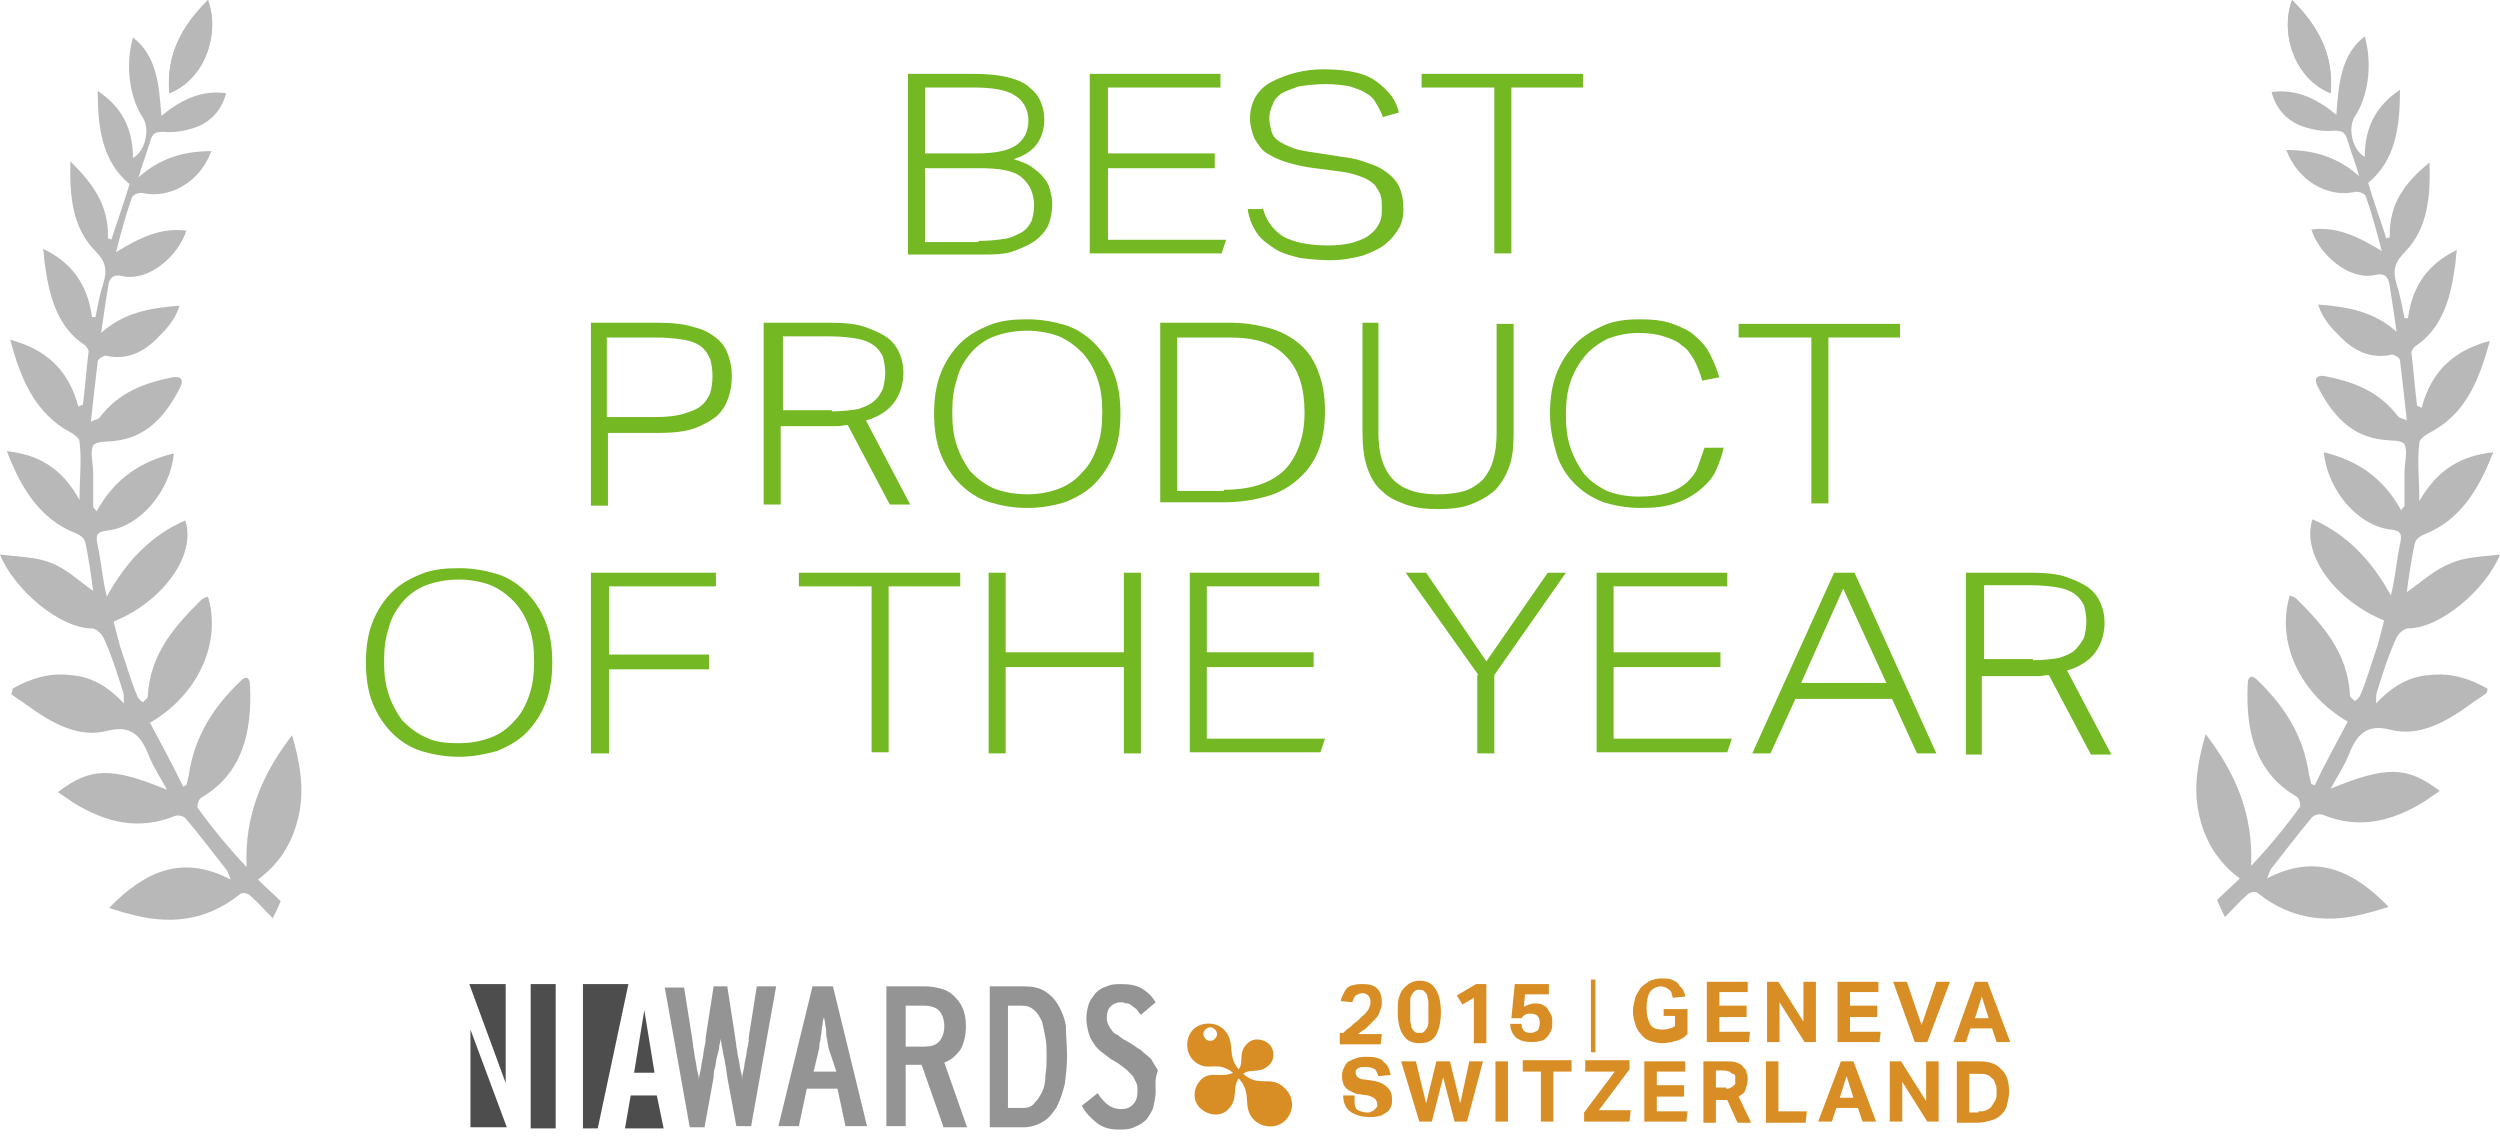 <?xml version="1.0" encoding="utf-8"?>
<!-- Generator: Adobe Illustrator 19.0.0, SVG Export Plug-In . SVG Version: 6.00 Build 0)  -->
<svg version="1.1" id="Ebene_1" xmlns="http://www.w3.org/2000/svg" xmlns:xlink="http://www.w3.org/1999/xlink" x="0px" y="0px"
	 viewBox="0 0 220 100" enable-background="new 0 0 220 100" xml:space="preserve">
<g>
	<path fill="#74B823" d="M79.8,6.5h5.8c1.3,0,2.3,0.1,3.1,0.3c0.8,0.2,1.5,0.5,1.9,0.9c0.5,0.4,0.8,0.8,1,1.3c0.2,0.5,0.3,1,0.3,1.5
		c0,0.8-0.2,1.5-0.6,2.1c-0.4,0.6-1.1,1.1-2.1,1.4c0.6,0.2,1.2,0.4,1.6,0.7c0.4,0.3,0.8,0.6,1,0.9c0.3,0.3,0.5,0.7,0.6,1.1
		c0.1,0.4,0.2,0.8,0.2,1.2c0,0.6-0.1,1.2-0.3,1.8c-0.2,0.5-0.6,1-1.1,1.4c-0.5,0.4-1.2,0.7-2,1s-1.8,0.3-3,0.3h-6.3V6.5z M85.9,13.5
		c1.6,0,2.7-0.2,3.5-0.7c0.7-0.5,1.1-1.2,1.1-2.2S90,8.8,89.3,8.4c-0.7-0.5-2-0.7-3.7-0.7h-4.2v5.8H85.9z M86.1,21.2
		c1,0,1.8-0.1,2.4-0.2c0.6-0.1,1.1-0.4,1.5-0.6c0.4-0.3,0.6-0.6,0.8-1c0.1-0.4,0.2-0.8,0.2-1.3c0-1.1-0.4-1.9-1.1-2.5
		c-0.7-0.6-2-0.8-3.7-0.8h-4.8v6.5H86.1z"/>
	<path fill="#74B823" d="M95.9,6.5h11.5v1.2h-9.9v5.8h9.4v1.3h-9.4v6.3h10.4l-0.4,1.2H95.9V6.5z"/>
	<path fill="#74B823" d="M111.1,18.2c0.3,1.2,0.9,2,1.8,2.6c0.9,0.5,2.2,0.8,4,0.8c0.9,0,1.7-0.1,2.3-0.3c0.6-0.2,1.1-0.4,1.4-0.7
		c0.4-0.3,0.6-0.6,0.8-1c0.2-0.4,0.2-0.8,0.2-1.3c0-0.4,0-0.7-0.1-1.1c-0.1-0.3-0.3-0.6-0.5-0.9c-0.3-0.3-0.6-0.5-1.1-0.7
		c-0.5-0.2-1.1-0.4-1.9-0.5l-2.3-0.3c-0.9-0.1-1.7-0.3-2.4-0.5c-0.7-0.2-1.3-0.5-1.8-0.8c-0.5-0.3-0.8-0.8-1.1-1.3
		c-0.2-0.5-0.4-1.1-0.4-1.8c0-0.7,0.2-1.4,0.5-1.9c0.3-0.5,0.8-1,1.4-1.3s1.3-0.6,2.1-0.8c0.8-0.2,1.6-0.3,2.5-0.3
		c1.1,0,2.1,0.1,2.9,0.3c0.8,0.2,1.4,0.5,1.9,0.9c0.5,0.4,0.9,0.8,1.2,1.2c0.3,0.5,0.5,0.9,0.6,1.4l-1.4,0.4
		c-0.2-0.5-0.4-0.9-0.6-1.2c-0.2-0.4-0.5-0.7-0.9-0.9c-0.4-0.3-0.9-0.4-1.4-0.6c-0.6-0.1-1.3-0.2-2.1-0.2c-0.9,0-1.7,0.1-2.4,0.2
		c-0.6,0.2-1.1,0.4-1.5,0.6c-0.4,0.3-0.7,0.6-0.8,1c-0.2,0.4-0.3,0.8-0.3,1.2c0,0.4,0.1,0.8,0.2,1.2c0.1,0.3,0.3,0.6,0.6,0.8
		c0.3,0.2,0.7,0.4,1.2,0.6c0.5,0.2,1.1,0.3,1.8,0.4l2.6,0.4c0.9,0.1,1.7,0.3,2.4,0.6c0.7,0.2,1.2,0.5,1.7,0.9s0.8,0.8,1,1.3
		c0.2,0.5,0.3,1.1,0.3,1.8c0,0.6-0.1,1.2-0.4,1.7c-0.3,0.5-0.7,1-1.2,1.4c-0.5,0.4-1.2,0.7-2,1c-0.8,0.2-1.7,0.4-2.8,0.4
		c-1,0-1.9-0.1-2.7-0.2c-0.8-0.2-1.6-0.4-2.2-0.8s-1.2-0.8-1.6-1.4c-0.4-0.6-0.7-1.3-0.8-2.1H111.1z"/>
	<path fill="#74B823" d="M131.4,7.7h-6.3V6.5h14.2v1.2h-6.3v14.6h-1.5V7.7z"/>
	<path fill="#74B823" d="M51.9,28.4h5.9c1.3,0,2.4,0.1,3.3,0.4c0.9,0.2,1.5,0.6,2,1c0.5,0.4,0.8,0.9,1,1.5c0.2,0.6,0.3,1.1,0.3,1.8
		c0,0.7-0.1,1.3-0.3,1.9c-0.2,0.6-0.5,1.1-1,1.6c-0.5,0.4-1.2,0.8-2,1.1c-0.9,0.3-1.9,0.4-3.3,0.4h-4.3v6.4h-1.5V28.4z M57.7,36.7
		c1,0,1.9-0.1,2.5-0.3c0.6-0.2,1.2-0.4,1.5-0.7c0.4-0.3,0.6-0.7,0.8-1.1c0.1-0.4,0.2-0.9,0.2-1.5c0-0.6-0.1-1.1-0.2-1.5
		c-0.2-0.4-0.4-0.8-0.8-1.1c-0.4-0.3-0.9-0.5-1.5-0.6c-0.6-0.1-1.5-0.2-2.5-0.2h-4.3v7H57.7z"/>
	<path fill="#74B823" d="M67.3,28.4H73c1.3,0,2.4,0.1,3.2,0.4c0.8,0.3,1.5,0.6,2,1c0.5,0.4,0.8,0.9,1,1.4c0.2,0.5,0.3,1,0.3,1.6
		c0,1-0.3,1.9-0.8,2.6c-0.5,0.7-1.4,1.3-2.5,1.6l3.9,7.4h-1.8l-3.7-7c-0.3,0-0.6,0.1-0.9,0.1c-0.3,0-0.6,0-1,0h-4v6.9h-1.5V28.4z
		 M73.2,36.2c0.9,0,1.7-0.1,2.3-0.2c0.6-0.2,1.1-0.4,1.4-0.7c0.4-0.3,0.6-0.7,0.8-1.1c0.1-0.4,0.2-0.9,0.2-1.4c0-0.5-0.1-1-0.2-1.4
		c-0.2-0.4-0.4-0.7-0.8-1c-0.4-0.3-0.9-0.5-1.5-0.6c-0.6-0.1-1.4-0.2-2.4-0.2h-4.1v6.5H73.2z"/>
	<path fill="#74B823" d="M90.4,44.7c-1.2,0-2.3-0.2-3.3-0.5c-1-0.3-1.9-0.9-2.6-1.6c-0.7-0.7-1.3-1.6-1.7-2.6
		c-0.4-1-0.6-2.2-0.6-3.6c0-1.4,0.2-2.6,0.6-3.6c0.4-1,1-1.9,1.7-2.6c0.7-0.7,1.6-1.2,2.6-1.6c1-0.4,2.1-0.5,3.3-0.5
		c1.2,0,2.3,0.2,3.3,0.5c1,0.3,1.9,0.9,2.6,1.6c0.7,0.7,1.3,1.6,1.7,2.6c0.4,1,0.6,2.2,0.6,3.6c0,1.4-0.2,2.6-0.6,3.6
		s-1,1.9-1.7,2.6c-0.7,0.7-1.6,1.2-2.6,1.6C92.7,44.5,91.6,44.7,90.4,44.7z M90.4,43.5c1.1,0,2-0.2,2.8-0.5c0.8-0.3,1.5-0.8,2.1-1.5
		c0.6-0.6,1-1.4,1.3-2.3c0.3-0.9,0.4-1.8,0.4-2.9c0-1.1-0.1-2-0.4-2.9c-0.3-0.9-0.7-1.6-1.3-2.3c-0.6-0.6-1.2-1.1-2.1-1.5
		c-0.8-0.3-1.8-0.5-2.8-0.5c-1.1,0-2.1,0.2-2.9,0.5c-0.8,0.3-1.5,0.8-2.1,1.5c-0.5,0.6-1,1.4-1.2,2.3c-0.3,0.9-0.4,1.8-0.4,2.9
		c0,1.1,0.1,2,0.4,2.9c0.3,0.9,0.7,1.6,1.2,2.3c0.6,0.6,1.2,1.1,2.1,1.5C88.3,43.3,89.3,43.5,90.4,43.5z"/>
	<path fill="#74B823" d="M102.1,28.4h6.2c1.3,0,2.4,0.2,3.5,0.5c1,0.3,1.9,0.8,2.6,1.4c0.7,0.6,1.3,1.5,1.6,2.4
		c0.4,1,0.6,2.1,0.6,3.5c0,1.3-0.2,2.5-0.6,3.5c-0.4,1-1,1.8-1.8,2.5c-0.8,0.7-1.7,1.2-2.8,1.5c-1.1,0.3-2.3,0.5-3.7,0.5h-5.6V28.4z
		 M107.7,43.1c2.4,0,4.2-0.6,5.4-1.8c1.1-1.2,1.7-2.9,1.7-5c0-2.1-0.5-3.8-1.6-4.9c-1.1-1.2-2.7-1.7-5-1.7h-4.6v13.5H107.7z"/>
	<path fill="#74B823" d="M119.8,28.4h1.5v9.7c0,1.8,0.4,3.1,1.2,4c0.8,0.9,2.1,1.4,4,1.4c0.9,0,1.7-0.1,2.4-0.3
		c0.6-0.2,1.2-0.6,1.6-1c0.4-0.5,0.7-1,0.9-1.7c0.2-0.7,0.3-1.5,0.3-2.3v-9.7h1.5v9.6c0,1.2-0.1,2.2-0.4,3c-0.3,0.8-0.7,1.5-1.3,2.1
		c-0.6,0.5-1.3,0.9-2.1,1.2c-0.8,0.3-1.8,0.4-2.8,0.4c-1.1,0-2-0.1-2.9-0.4c-0.8-0.3-1.5-0.6-2.1-1.2c-0.6-0.5-1-1.2-1.3-2.1
		c-0.3-0.9-0.4-1.9-0.4-3.1V28.4z"/>
	<path fill="#74B823" d="M151.7,39.2c-0.1,0.8-0.4,1.5-0.7,2.2c-0.3,0.7-0.8,1.2-1.4,1.7c-0.6,0.5-1.3,0.9-2.2,1.2
		c-0.9,0.3-1.8,0.4-3,0.4c-1.2,0-2.3-0.2-3.3-0.5c-1-0.4-1.8-0.9-2.5-1.6c-0.7-0.7-1.3-1.6-1.6-2.6s-0.6-2.2-0.6-3.6
		c0-1.4,0.2-2.6,0.6-3.6c0.4-1,1-1.9,1.7-2.6c0.7-0.7,1.6-1.2,2.5-1.6c1-0.4,2-0.5,3.1-0.5c1.1,0,2.1,0.1,2.9,0.4
		c0.8,0.3,1.5,0.6,2,1.1c0.6,0.5,1,1,1.3,1.6c0.3,0.6,0.6,1.3,0.8,2l-1.5,0.3c-0.2-0.7-0.4-1.2-0.7-1.8c-0.3-0.5-0.6-1-1.1-1.3
		c-0.4-0.4-1-0.6-1.6-0.8c-0.6-0.2-1.4-0.3-2.2-0.3c-1,0-1.9,0.2-2.7,0.5c-0.8,0.4-1.5,0.9-2,1.5c-0.5,0.6-1,1.4-1.3,2.3
		c-0.3,0.9-0.4,1.8-0.4,2.9c0,1.1,0.1,2,0.4,2.9c0.3,0.9,0.7,1.6,1.2,2.3c0.5,0.6,1.2,1.1,2,1.5c0.8,0.3,1.7,0.5,2.8,0.5
		c1,0,1.8-0.1,2.5-0.3c0.7-0.2,1.2-0.5,1.7-0.9c0.4-0.4,0.8-0.8,1-1.4s0.4-1.1,0.6-1.7H151.7z"/>
	<path fill="#74B823" d="M159.4,29.7H153v-1.2h14.2v1.2h-6.3v14.6h-1.5V29.7z"/>
	<path fill="#74B823" d="M40.4,66.6c-1.2,0-2.3-0.2-3.3-0.5c-1-0.3-1.9-0.9-2.6-1.6c-0.7-0.7-1.3-1.6-1.7-2.6
		c-0.4-1-0.6-2.2-0.6-3.6s0.2-2.6,0.6-3.6c0.4-1,1-1.9,1.7-2.6c0.7-0.7,1.6-1.2,2.6-1.6c1-0.4,2.1-0.5,3.3-0.5
		c1.2,0,2.3,0.2,3.3,0.5c1,0.3,1.9,0.9,2.6,1.6c0.7,0.7,1.3,1.6,1.7,2.6c0.4,1,0.6,2.2,0.6,3.6c0,1.4-0.2,2.6-0.6,3.6
		c-0.4,1-1,1.9-1.7,2.6c-0.7,0.7-1.6,1.2-2.6,1.6C42.6,66.4,41.5,66.6,40.4,66.6z M40.4,65.4c1.1,0,2-0.2,2.8-0.5s1.5-0.8,2.1-1.5
		c0.6-0.6,1-1.4,1.3-2.3c0.3-0.9,0.4-1.8,0.4-2.9c0-1.1-0.1-2-0.4-2.9c-0.3-0.9-0.7-1.6-1.3-2.3c-0.6-0.6-1.2-1.1-2.1-1.5
		c-0.8-0.3-1.8-0.5-2.8-0.5c-1.1,0-2.1,0.2-2.9,0.5c-0.8,0.3-1.5,0.8-2.1,1.5c-0.5,0.6-1,1.4-1.2,2.3c-0.3,0.9-0.4,1.8-0.4,2.9
		c0,1.1,0.1,2,0.4,2.9c0.3,0.9,0.7,1.6,1.2,2.3c0.6,0.6,1.2,1.1,2.1,1.5C38.3,65.3,39.2,65.4,40.4,65.4z"/>
	<path fill="#74B823" d="M52,50.4H63v1.2h-9.4v6h8.8v1.3h-8.8v7.4H52V50.4z"/>
	<path fill="#74B823" d="M76.6,51.6h-6.3v-1.2h14.2v1.2h-6.3v14.6h-1.5V51.6z"/>
	<path fill="#74B823" d="M87,50.4h1.5v7h10.4v-7h1.5v15.9h-1.5v-7.6H88.5v7.6H87V50.4z"/>
	<path fill="#74B823" d="M104.6,50.4h11.5v1.2h-9.9v5.8h9.4v1.3h-9.4V65h10.4l-0.4,1.2h-11.5V50.4z"/>
	<path fill="#74B823" d="M130.1,59.4l-6.4-9h1.8l5.3,7.8l5.4-7.8h1.6l-6.3,9v6.9h-1.5V59.4z"/>
	<path fill="#74B823" d="M140.5,50.4h11.5v1.2H142v5.8h9.4v1.3H142V65h10.4l-0.4,1.2h-11.5V50.4z"/>
	<path fill="#74B823" d="M161.4,50.4h1.8l7.2,15.9h-1.7l-2.2-4.8H158l-2.2,4.8h-1.6L161.4,50.4z M166,60.1l-3.8-8.3l-3.7,8.3H166z"
		/>
	<path fill="#74B823" d="M173,50.4h5.7c1.3,0,2.4,0.1,3.2,0.4c0.8,0.3,1.5,0.6,2,1c0.5,0.4,0.8,0.9,1,1.4c0.2,0.5,0.3,1,0.3,1.6
		c0,1-0.3,1.9-0.8,2.6c-0.5,0.7-1.4,1.3-2.5,1.6l3.9,7.4H184l-3.7-7c-0.3,0-0.6,0.1-0.9,0.1c-0.3,0-0.6,0-1,0h-4v6.9H173V50.4z
		 M178.9,58.1c0.9,0,1.7-0.1,2.3-0.2c0.6-0.2,1.1-0.4,1.4-0.7s0.6-0.7,0.8-1.1c0.1-0.4,0.2-0.9,0.2-1.4c0-0.5-0.1-1-0.2-1.4
		c-0.2-0.4-0.4-0.7-0.8-1c-0.4-0.3-0.9-0.5-1.5-0.6c-0.6-0.1-1.4-0.2-2.4-0.2h-4.1v6.5H178.9z"/>
</g>
<g>
	<g opacity="0.6">
		<path fill="#4D4D4D" d="M66.1,99.1h-1.3l-0.8-4.3c0-0.2-0.1-0.5-0.1-0.8c-0.1-0.3-0.1-0.7-0.2-1c-0.1-0.4-0.1-0.7-0.2-1
			c0-0.3-0.1-0.5-0.1-0.6c0,0.1,0,0.3-0.1,0.6c0,0.3-0.1,0.6-0.2,1c-0.1,0.3-0.1,0.7-0.2,1c-0.1,0.3-0.1,0.6-0.1,0.8l-0.8,4.4h-1.3
			l-2.2-12.3h1.7l0.7,4.4c0,0.2,0.1,0.5,0.1,0.8c0.1,0.4,0.1,0.8,0.2,1.2c0.1,0.4,0.1,0.8,0.2,1.1c0.1,0.3,0.1,0.6,0.1,0.7
			c0-0.1,0-0.3,0.1-0.7c0.1-0.3,0.1-0.7,0.2-1.1c0.1-0.4,0.1-0.8,0.2-1.2c0.1-0.4,0.1-0.6,0.1-0.8l0.7-4.5H64l0.7,4.5
			c0,0.2,0.1,0.5,0.1,0.8c0.1,0.4,0.1,0.8,0.2,1.1c0.1,0.4,0.1,0.8,0.2,1.1c0.1,0.3,0.1,0.6,0.1,0.7c0-0.1,0-0.3,0.1-0.7
			c0.1-0.3,0.1-0.7,0.2-1.1c0.1-0.4,0.1-0.8,0.2-1.1c0.1-0.4,0.1-0.7,0.1-0.9l0.7-4.4h1.7L66.1,99.1z"/>
		<path fill="#4D4D4D" d="M74.4,99.1l-0.7-3.3H71l-0.7,3.3h-1.8l3-12.3h1.8l3,12.3H74.4z M72.9,92.2c0-0.2-0.1-0.4-0.1-0.7
			c-0.1-0.3-0.1-0.5-0.1-0.8c0-0.3-0.1-0.5-0.1-0.7c0-0.2-0.1-0.4-0.1-0.5c0,0.1-0.1,0.3-0.1,0.5c0,0.2-0.1,0.5-0.1,0.7
			c0,0.3-0.1,0.5-0.1,0.8c-0.1,0.3-0.1,0.5-0.1,0.7l-0.5,2.1h2L72.9,92.2z"/>
		<path fill="#4D4D4D" d="M83,99.1l-1.9-5.4h-1.4v5.4H78V86.8h3.5c0.4,0,0.9,0.1,1.3,0.2c0.4,0.1,0.8,0.3,1.1,0.6
			c0.3,0.3,0.6,0.6,0.8,1.1c0.2,0.4,0.3,1,0.3,1.6c0,0.9-0.2,1.6-0.5,2.1c-0.4,0.5-0.8,0.9-1.4,1.1l2,5.7H83z M83.1,90.3
			c0-0.6-0.2-1.1-0.5-1.4c-0.3-0.3-0.8-0.4-1.3-0.4h-1.6v3.6h1.6c0.6,0,1-0.1,1.3-0.4C82.9,91.4,83.1,90.9,83.1,90.3z"/>
		<path fill="#4D4D4D" d="M93.9,92.9c0,0.9-0.1,1.8-0.2,2.5c-0.2,0.8-0.4,1.4-0.7,2c-0.3,0.5-0.7,1-1.2,1.3
			c-0.5,0.3-1.1,0.5-1.7,0.5h-3V86.8h3c0.7,0,1.3,0.1,1.8,0.4c0.5,0.3,0.9,0.7,1.2,1.2c0.3,0.5,0.6,1.2,0.7,1.9
			C93.8,91.2,93.9,92,93.9,92.9z M92.1,92.9c0-0.5,0-1.1-0.1-1.6c-0.1-0.5-0.2-1-0.3-1.4c-0.2-0.4-0.4-0.8-0.7-1
			c-0.3-0.3-0.6-0.4-1.1-0.4h-1.2v9H90c0.4,0,0.8-0.1,1-0.4c0.3-0.3,0.5-0.6,0.7-1s0.3-0.9,0.3-1.5C92.1,94,92.1,93.5,92.1,92.9z"/>
		<path fill="#4D4D4D" d="M101.7,96c0,0.5-0.1,0.9-0.2,1.4c-0.1,0.4-0.4,0.8-0.6,1.1c-0.3,0.3-0.6,0.5-1.1,0.7
			c-0.4,0.2-0.9,0.2-1.4,0.2c-0.8,0-1.4-0.2-1.9-0.6c-0.5-0.4-1-0.9-1.3-1.5l1.4-1.1c0.3,0.5,0.7,0.9,1,1.1c0.3,0.2,0.7,0.3,1,0.3
			c0.5,0,0.8-0.1,1.1-0.4c0.3-0.3,0.4-0.7,0.4-1.2c0-0.2,0-0.5-0.1-0.7c-0.1-0.2-0.2-0.4-0.3-0.6c-0.2-0.2-0.4-0.4-0.6-0.6
			c-0.3-0.2-0.6-0.5-1-0.7c-0.4-0.2-0.7-0.5-1-0.7c-0.3-0.2-0.6-0.5-0.8-0.8c-0.2-0.3-0.4-0.6-0.5-1c-0.1-0.4-0.2-0.8-0.2-1.3
			c0-0.4,0.1-0.9,0.2-1.2c0.1-0.4,0.4-0.7,0.6-1c0.3-0.3,0.6-0.5,1-0.6c0.4-0.2,0.8-0.2,1.3-0.2c0.7,0,1.3,0.1,1.8,0.4
			s0.9,0.7,1.2,1.2l-1.3,1.1c-0.2-0.2-0.3-0.4-0.4-0.5c-0.1-0.1-0.3-0.2-0.4-0.3c-0.1-0.1-0.3-0.2-0.4-0.2c-0.2,0-0.3-0.1-0.5-0.1
			c-0.4,0-0.7,0.1-1,0.4c-0.2,0.2-0.3,0.6-0.3,0.9c0,0.2,0,0.4,0.1,0.6c0.1,0.2,0.2,0.4,0.3,0.5c0.1,0.2,0.3,0.4,0.6,0.5
			c0.2,0.2,0.5,0.4,0.9,0.6c0.4,0.2,0.7,0.5,1.1,0.7c0.3,0.3,0.6,0.5,0.9,0.8c0.2,0.3,0.4,0.7,0.6,1C101.6,95,101.7,95.4,101.7,96z"
			/>
	</g>
	<path id="cell-icon_3_" fill-rule="evenodd" clip-rule="evenodd" fill="#D88E24" d="M113.1,95.8c-1.3-1.3-2.2,0-3.7-1.3
		c0.6-0.5,1.4,0,2.2-0.7c0.6-0.5,0.6-1.4,0.1-1.9c-0.5-0.5-1.4-0.6-1.9-0.1c-0.9,0.8-0.3,1.7-0.8,2.3c-1.1-1.3-0.2-2.4-1.3-3.5
		c-0.7-0.7-2-0.7-2.7,0c-0.7,0.7-0.7,2,0,2.7c1.3,1.2,2-0.1,3.5,1.1c-1,0.5-2-0.2-2.8,0.6c-0.7,0.7-0.8,1.8-0.1,2.5
		c0.7,0.7,1.9,0.8,2.5,0.1c0.9-0.9,0.3-1.8,0.9-2.7c1.3,1.4,0.2,2.5,1.4,3.7c0.8,0.7,2,0.7,2.7,0C113.9,97.8,113.9,96.6,113.1,95.8z
		 M106.5,91.6c-0.3,0-0.6-0.3-0.6-0.6s0.3-0.6,0.6-0.6s0.6,0.3,0.6,0.6S106.8,91.6,106.5,91.6z"/>
	<path id="NIA_3_" fill="#4D4D4D" d="M55.3,86.6l-2.7,12.7h-1.3V86.6H55.3z M46.7,86.6v12.7h2.2V86.6H46.7z M44.5,95.3l0-8.7h-3.2
		L44.5,95.3z M41.4,90.6l0,8.6h3.2L41.4,90.6z M56.7,88.9l-0.9,5.5h1.8L56.7,88.9z M57.8,96.4h-2.3L55,99.3h3.4L57.8,96.4z"/>
</g>
<g opacity="0.4">
	<g id="XMLID_143_">
		<path id="XMLID_146_" fill="#4D4D4D" d="M201.7,0c-1.1,3,0.3,7,3.4,8.2C205.4,4.7,203.9,2.2,201.7,0z"/>
		<path id="XMLID_145_" fill="#4D4D4D" d="M218.9,60.6c-1.6-0.9-3.2-1.4-5-1.2c-1.8,0.1-3.3,0.9-4.8,2.5c0-0.6,0-0.9,0.1-1.1
			c0.5-1.6,1-3.2,1.7-4.7c0.2-0.4,0.7-0.8,1-0.8c2.9,0,6.9-3.5,8.1-6.5c-1.6,0.2-3.1,0.2-4.4,0.8c-1.3,0.5-2.5,1.6-3.8,2.5
			c0.2-1.5,0.4-2.9,0.7-4.3c0.1-0.4,0.6-0.7,0.9-0.8c3-1.2,4.7-3.8,6-7.2c-2.8,0.3-4.9,1.5-6.5,4.3c0-2-0.2-3.5,0-5.1
			c0-0.5,0.9-0.9,1.4-1.2c2.7-1.6,3.9-4.4,4.8-7.8c-3,0.8-5.1,2.5-6,5.9c-0.1-0.1-0.2-0.1-0.4-0.2c-0.2-1.6-0.3-3.1-0.5-4.7
			c0-0.1,0.2-0.4,0.3-0.5c2.3-1.5,3.1-4,3.5-6.8c0.1-0.5,0.1-1,0.2-1.7c-2.5,1.2-3.9,3.1-4.3,6c-0.1,0-0.2,0-0.3,0
			c-0.2-1-0.4-2.1-0.7-3c-0.4-1.3-0.1-2,0.8-2.9c1.9-2,2.2-4.7,2.1-7.8c-2.1,1.7-3.6,3.6-3.5,6.6c-0.1,0-0.2,0-0.3,0.1
			c-0.5-1.6-1.1-3.2-1.6-4.9c2.4-2,2.8-4.9,2.8-8.2c-2.1,1.4-3.1,3.3-3.1,5.9c-1.1-0.6-1.5-2.5-0.9-3.5c1.2-1.8,1.6-4.6,0.9-7.1
			c-2.1,1.6-2.3,4.2-2.5,6.9c-1.7-1.4-3.5-2.3-5.7-2c0.4,1.5,1.3,2.4,2.4,2.9c1,0.4,2.1,0.6,3.1,0.5c0.7,0,1,0.1,1.2,0.9
			c0.3,1,0.7,2,1,3.1c-1.9-1.7-4-2.3-6.4-2.3c1,2.7,3.6,4.2,6,3.7c0.3-0.1,0.9,0.1,1,0.4c0.5,1.4,0.9,2.9,1.4,4.8
			c-2.1-1.3-4-2.2-6.2-1.9c0.7,2.2,3.3,4.5,5.6,4c0.8-0.2,1.2,0.1,1.3,1c0.2,1.3,0.4,2.5,0.6,4c-2-1.8-4.3-2.2-6.9-2.4
			c0.4,1.3,1.2,2.1,2,2.9c1.3,1.3,2.8,1.9,4.5,1.5c0.2,0,0.7,0.3,0.7,0.5c0.2,1.7,0.4,3.4,0.6,5.3c-0.4-0.2-0.7-0.2-0.8-0.4
			c-1.7-2.2-3.9-3-6.4-3.5c-0.6-0.1-1,0.1-0.7,0.8c1.3,2.6,3,4.5,5.8,4.8c0.7,0.1,1.6,0,1.9,0.4c0.3,0.6,0,1.6,0,2.4c0,1,0,2,0,3
			c0,0.1-0.1,0.1-0.3,0.4c-1.6-2.9-3.9-4.4-6.8-5.1c0.3,3.3,3,6.5,5.9,6.8c0.9,0.1,1,0.4,0.8,1.3c-0.3,1.4-0.4,2.9-0.8,4.5
			c-1.7-3.1-3.9-5.4-6.9-6.7c-1,3,1.9,7.1,6.3,8.9c-0.2,0.8-0.4,1.6-0.6,2.3c-0.5,1.4-0.9,2.9-1.5,4.3c-0.1,0.2-0.3,0.4-0.5,0.5
			c-0.1-0.2-0.4-0.3-0.4-0.5c-0.2-3.8-2.4-6.2-4.7-8.5c-0.2-0.2-0.4-0.2-0.6-0.3c-1.2,4,0.8,8.6,5.1,11.1c-1,1.9-2,3.7-2.9,5.6
			c-0.1,0-0.2-0.1-0.3-0.1c-0.1-0.3-0.1-0.5-0.2-0.8c-0.5-3.6-2.3-6.2-4.6-8.4c-0.5-0.5-0.8-0.2-0.8,0.4c-0.2,4.2,0.7,7.8,4.3,9.9
			c0.2,0.1,0.4,0.7,0.3,0.9c-1.3,1.8-2.7,3.5-4.3,5.2c0.2-4.6-1.4-8.2-4-11.6c-0.7,2.4-1.1,4.7-0.6,7c0.5,2.4,1.7,4.3,3.6,5.7
			c-0.7,0.7-1.4,1.3-2,1.9c0.2,0.5,0.4,0.9,0.7,1.5c0.7-0.7,1.3-1.4,2-2c0.2-0.2,0.7-0.3,0.9-0.1c3,2.4,6.3,2.7,9.8,1.7
			c0.5-0.1,1-0.3,1.7-0.5c-3.2-3.3-6.5-4.7-10.7-2.5c0.2-0.5,0.3-0.8,0.4-0.9c1.2-1.5,2.3-3,3.5-4.4c0.2-0.3,0.7-0.4,1-0.3
			c3.2,1.3,6.1,0.6,9-1.2c0.4-0.3,0.9-0.6,1.3-0.9c-2.9-2.2-4.7-2.2-9.6-0.2c0.6-1.1,1.2-2,1.6-3c0.7-1.8,1.6-2.7,3.6-2.2
			c2.6,0.7,5-0.7,7.2-2.3c0.4-0.3,0.9-0.6,1.3-0.9C218.9,60.8,218.9,60.7,218.9,60.6z"/>
		<path id="XMLID_144_" fill="#4D4D4D" d="M205.1,8.2c0.3-3.5-1.2-6-3.4-8.2C200.6,3,202,7,205.1,8.2z"/>
	</g>
</g>
<g opacity="0.4">
	<g id="XMLID_148_">
		<path id="XMLID_151_" fill="#4D4D4D" d="M14.9,8.2C18,7,19.4,3,18.3,0C16.1,2.2,14.6,4.7,14.9,8.2z"/>
		<path id="XMLID_150_" fill="#4D4D4D" d="M1.1,60.6c1.6-0.9,3.2-1.4,5-1.2c1.8,0.1,3.3,0.9,4.8,2.5c0-0.6,0-0.9-0.1-1.1
			c-0.5-1.6-1-3.2-1.7-4.7c-0.2-0.4-0.7-0.8-1-0.8c-2.9,0-6.9-3.5-8.1-6.5C1.6,49,3.1,49,4.4,49.5C5.8,50,6.9,51.1,8.2,52
			c-0.2-1.5-0.4-2.9-0.7-4.3c-0.1-0.4-0.6-0.7-0.9-0.8c-3-1.2-4.7-3.8-6-7.2C3.3,40,5.4,41.1,7,44c0-2,0.2-3.5,0-5.1
			c0-0.5-0.9-0.9-1.4-1.2C3,36,1.8,33.3,0.9,29.9c3,0.8,5.1,2.5,6,5.9c0.1-0.1,0.2-0.1,0.4-0.2c0.2-1.6,0.3-3.1,0.5-4.7
			c0-0.1-0.2-0.4-0.3-0.5c-2.3-1.5-3.1-4-3.5-6.8c-0.1-0.5-0.1-1-0.2-1.7c2.5,1.2,3.9,3.1,4.3,6c0.1,0,0.2,0,0.3,0
			c0.2-1,0.4-2.1,0.7-3c0.4-1.3,0.1-2-0.8-2.9c-1.9-2-2.2-4.7-2.1-7.8C8.1,16.1,9.6,18,9.5,21c0.1,0,0.2,0,0.3,0.1
			c0.5-1.6,1.1-3.2,1.6-4.9c-2.4-2-2.8-4.9-2.8-8.2c2.1,1.4,3.1,3.3,3.1,5.9c1.1-0.6,1.5-2.5,0.9-3.5c-1.2-1.8-1.6-4.6-0.9-7.1
			c2.1,1.6,2.3,4.2,2.5,6.9c1.7-1.4,3.5-2.3,5.7-2c-0.4,1.5-1.3,2.4-2.4,2.9c-1,0.4-2.1,0.6-3.1,0.5c-0.7,0-1,0.1-1.2,0.9
			c-0.3,1-0.7,2-1,3.1c1.9-1.7,4-2.3,6.4-2.3c-1,2.7-3.6,4.2-6,3.7c-0.3-0.1-0.9,0.1-1,0.4c-0.5,1.4-0.9,2.9-1.4,4.8
			c2.1-1.3,4-2.2,6.2-1.9c-0.7,2.2-3.3,4.5-5.6,4c-0.8-0.2-1.2,0.1-1.3,1c-0.2,1.3-0.4,2.5-0.6,4c2-1.8,4.3-2.2,6.9-2.4
			c-0.4,1.3-1.2,2.1-2,2.9c-1.3,1.3-2.8,1.9-4.5,1.5c-0.2,0-0.7,0.3-0.7,0.5c-0.2,1.7-0.4,3.4-0.6,5.3c0.4-0.2,0.7-0.2,0.8-0.4
			c1.7-2.2,3.9-3,6.4-3.5c0.6-0.1,1,0.1,0.7,0.8c-1.3,2.6-3,4.5-5.8,4.8c-0.7,0.1-1.6,0-1.9,0.4c-0.3,0.6,0,1.6,0,2.4c0,1,0,2,0,3
			c0,0.1,0.1,0.1,0.3,0.4c1.6-2.9,3.9-4.4,6.8-5.1c-0.3,3.3-3,6.5-5.9,6.8c-0.9,0.1-1,0.4-0.8,1.3c0.3,1.4,0.4,2.9,0.8,4.5
			c1.7-3.1,3.9-5.4,6.9-6.7c1,3-1.9,7.1-6.3,8.9c0.2,0.8,0.4,1.6,0.6,2.3c0.5,1.4,0.9,2.9,1.5,4.3c0.1,0.2,0.3,0.4,0.5,0.5
			c0.1-0.2,0.4-0.3,0.4-0.5c0.2-3.8,2.4-6.2,4.7-8.5c0.2-0.2,0.4-0.2,0.6-0.3c1.2,4-0.8,8.6-5.1,11.1c1,1.9,2,3.7,2.9,5.6
			c0.1,0,0.2-0.1,0.3-0.1c0.1-0.3,0.1-0.5,0.2-0.8c0.5-3.6,2.3-6.2,4.6-8.4c0.5-0.5,0.8-0.2,0.8,0.4c0.2,4.2-0.7,7.8-4.3,9.9
			c-0.2,0.1-0.4,0.7-0.3,0.9c1.3,1.8,2.7,3.5,4.3,5.2c-0.2-4.6,1.4-8.2,4-11.6c0.7,2.4,1.1,4.7,0.6,7c-0.5,2.4-1.7,4.3-3.6,5.7
			c0.7,0.7,1.4,1.3,2,1.9c-0.2,0.5-0.4,0.9-0.7,1.5c-0.7-0.7-1.3-1.4-2-2c-0.2-0.2-0.7-0.3-0.9-0.1c-3,2.4-6.3,2.7-9.8,1.7
			c-0.5-0.1-1-0.3-1.7-0.5c3.2-3.3,6.5-4.7,10.7-2.5c-0.2-0.5-0.3-0.8-0.4-0.9c-1.2-1.5-2.3-3-3.5-4.4c-0.2-0.3-0.7-0.4-1-0.3
			c-3.2,1.3-6.1,0.6-9-1.2c-0.4-0.3-0.9-0.6-1.3-0.9c2.9-2.2,4.7-2.2,9.6-0.2c-0.6-1.1-1.2-2-1.6-3c-0.7-1.8-1.6-2.7-3.6-2.2
			c-2.6,0.7-5-0.7-7.2-2.3c-0.4-0.3-0.9-0.6-1.3-0.9C1.1,60.8,1.1,60.7,1.1,60.6z"/>
		<path id="XMLID_149_" fill="#4D4D4D" d="M14.9,8.2c-0.3-3.5,1.2-6,3.4-8.2C19.4,3,18,7,14.9,8.2z"/>
	</g>
</g>
<g>
	<path fill="#D88E24" d="M118.2,90.9c0.2-0.2,0.4-0.4,0.6-0.5c0.2-0.2,0.4-0.4,0.6-0.5c0.2-0.2,0.4-0.4,0.5-0.5
		c0.2-0.1,0.3-0.3,0.4-0.4c0.1-0.1,0.2-0.3,0.2-0.4c0.1-0.1,0.1-0.3,0.1-0.5c0-0.2-0.1-0.4-0.2-0.5c-0.1-0.1-0.3-0.2-0.5-0.2
		c-0.2,0-0.4,0.1-0.6,0.2c-0.1,0.1-0.2,0.3-0.3,0.6l-1-0.1c0-0.2,0.1-0.4,0.2-0.6c0.1-0.2,0.2-0.4,0.3-0.5c0.1-0.1,0.3-0.3,0.6-0.3
		c0.2-0.1,0.5-0.1,0.8-0.1c0.6,0,1,0.1,1.3,0.4c0.3,0.3,0.4,0.7,0.4,1.2c0,0.2,0,0.4-0.1,0.6s-0.1,0.4-0.2,0.5
		c-0.1,0.2-0.2,0.3-0.4,0.5c-0.2,0.2-0.4,0.4-0.6,0.6c-0.1,0.1-0.2,0.2-0.4,0.3c-0.1,0.1-0.3,0.2-0.4,0.3h2.1l-0.1,0.9h-3.6V90.9z"
		/>
	<path fill="#D88E24" d="M124.9,91.8c-0.6,0-1.1-0.2-1.4-0.7c-0.3-0.4-0.5-1.1-0.5-2.1c0-0.5,0-0.9,0.1-1.2c0.1-0.3,0.2-0.6,0.4-0.8
		c0.2-0.2,0.4-0.4,0.6-0.5c0.2-0.1,0.5-0.2,0.8-0.2c0.6,0,1.1,0.2,1.4,0.7c0.3,0.4,0.5,1.1,0.5,2.1c0,0.9-0.2,1.6-0.5,2.1
		C126,91.6,125.6,91.8,124.9,91.8z M124.9,90.9c0.2,0,0.3,0,0.4-0.1c0.1-0.1,0.2-0.2,0.3-0.4c0.1-0.2,0.1-0.3,0.1-0.6
		c0-0.2,0-0.5,0-0.8c0-0.3,0-0.5,0-0.8c0-0.2-0.1-0.4-0.1-0.6c-0.1-0.2-0.2-0.3-0.3-0.4c-0.1-0.1-0.3-0.1-0.4-0.1s-0.3,0-0.4,0.1
		c-0.1,0.1-0.2,0.2-0.3,0.4c-0.1,0.2-0.1,0.3-0.1,0.6c0,0.2,0,0.5,0,0.8c0,0.3,0,0.5,0,0.8c0,0.2,0.1,0.4,0.1,0.6
		c0.1,0.2,0.2,0.3,0.3,0.4C124.6,90.9,124.8,90.9,124.9,90.9z"/>
	<path fill="#D88E24" d="M129.7,87.8l-1,0.6l-0.5-0.8l1.7-1h0.9v5.2h-1.1V87.8z"/>
	<path fill="#D88E24" d="M133.9,90.2c0,0.2,0.1,0.4,0.2,0.5c0.1,0.1,0.3,0.2,0.6,0.2c0.2,0,0.4-0.1,0.6-0.2c0.1-0.1,0.2-0.4,0.2-0.7
		c0-0.3-0.1-0.5-0.2-0.6c-0.1-0.1-0.3-0.2-0.6-0.2c-0.2,0-0.3,0-0.5,0.1c-0.1,0.1-0.2,0.1-0.3,0.3H133l0.3-3h3v0.9h-2.1l-0.1,1.1
		c0.1-0.1,0.3-0.1,0.4-0.2c0.2,0,0.3-0.1,0.5-0.1c0.3,0,0.5,0,0.7,0.1c0.2,0.1,0.4,0.2,0.5,0.4c0.1,0.2,0.2,0.3,0.3,0.5
		c0.1,0.2,0.1,0.4,0.1,0.6c0,0.3,0,0.6-0.1,0.8s-0.2,0.4-0.4,0.6c-0.2,0.2-0.3,0.3-0.6,0.3c-0.2,0.1-0.5,0.1-0.7,0.1
		c-0.6,0-1-0.1-1.4-0.4c-0.3-0.3-0.5-0.7-0.5-1.2H133.9z"/>
	<path fill="#D88E24" d="M140,86.2h0.4v6.4H140V86.2z"/>
	<path fill="#D88E24" d="M146.5,88.8h2V91c-0.3,0.3-0.6,0.5-1,0.6c-0.4,0.1-0.8,0.2-1.2,0.2c-0.4,0-0.8-0.1-1.1-0.2
		c-0.3-0.1-0.6-0.3-0.8-0.6c-0.2-0.2-0.4-0.5-0.5-0.9c-0.1-0.3-0.2-0.7-0.2-1.1c0-0.4,0.1-0.8,0.2-1.2c0.1-0.3,0.3-0.6,0.5-0.9
		c0.2-0.2,0.5-0.4,0.8-0.6c0.3-0.1,0.6-0.2,1-0.2c0.3,0,0.6,0,0.9,0.1c0.2,0.1,0.5,0.2,0.6,0.4s0.3,0.3,0.4,0.5
		c0.1,0.2,0.2,0.4,0.2,0.6l-1.1,0.1c0-0.1-0.1-0.3-0.1-0.4c0-0.1-0.1-0.2-0.2-0.3c-0.1-0.1-0.2-0.1-0.3-0.2c-0.1,0-0.3-0.1-0.4-0.1
		c-0.4,0-0.8,0.2-1,0.5c-0.2,0.3-0.3,0.8-0.3,1.4c0,0.6,0.1,1,0.3,1.4s0.6,0.5,1.1,0.5c0.2,0,0.4,0,0.6-0.1c0.2,0,0.3-0.1,0.5-0.2
		v-0.9h-1V88.8z"/>
	<path fill="#D88E24" d="M150.2,86.4h3.6v0.9h-2.5v1.2h2.4v1h-2.4v1.3h2.7l-0.1,0.9h-3.7V86.4z"/>
	<path fill="#D88E24" d="M155.5,86.4h1l2.2,3.5v-3.5h1.1v5.3h-1l-2.2-3.5v3.5h-1.1V86.4z"/>
	<path fill="#D88E24" d="M161.7,86.4h3.6v0.9h-2.5v1.2h2.4v1h-2.4v1.3h2.7l-0.1,0.9h-3.7V86.4z"/>
	<path fill="#D88E24" d="M166.6,86.4h1.2l1.3,3.8l1.3-3.8h1.2l-2,5.3h-1.1L166.6,86.4z"/>
	<path fill="#D88E24" d="M173.8,86.4h1.1l2,5.3h-1.2l-0.4-1.2h-1.9l-0.4,1.2h-1.1L173.8,86.4z M175,89.6l-0.6-1.9l-0.6,1.9H175z"/>
	<path fill="#D88E24" d="M119.2,97c0,0.3,0.1,0.6,0.3,0.7c0.2,0.1,0.5,0.2,0.8,0.2c0.2,0,0.3,0,0.4-0.1c0.1,0,0.2-0.1,0.3-0.2
		c0.1-0.1,0.1-0.1,0.2-0.2c0-0.1,0-0.2,0-0.3c0-0.1-0.1-0.3-0.2-0.4c-0.1-0.1-0.3-0.2-0.6-0.3l-0.7-0.1c-0.3,0-0.5-0.1-0.7-0.2
		c-0.2-0.1-0.4-0.2-0.5-0.3c-0.1-0.1-0.3-0.3-0.3-0.5c-0.1-0.2-0.1-0.4-0.1-0.7s0.1-0.5,0.2-0.7c0.1-0.2,0.2-0.4,0.4-0.5
		c0.2-0.1,0.4-0.2,0.7-0.3c0.3-0.1,0.5-0.1,0.8-0.1c0.4,0,0.7,0,1,0.1c0.3,0.1,0.5,0.2,0.6,0.4c0.2,0.1,0.3,0.3,0.4,0.5
		c0.1,0.2,0.1,0.4,0.2,0.6l-1.1,0.1c-0.1-0.3-0.2-0.5-0.3-0.6c-0.2-0.1-0.4-0.2-0.7-0.2c-0.2,0-0.3,0-0.5,0c-0.1,0-0.2,0.1-0.3,0.1
		c-0.1,0.1-0.1,0.1-0.2,0.2c0,0.1,0,0.1,0,0.2c0,0.2,0.1,0.3,0.2,0.4c0.1,0.1,0.3,0.2,0.6,0.2l0.7,0.1c0.6,0.1,1,0.3,1.3,0.6
		c0.3,0.3,0.4,0.6,0.4,1.1c0,0.2,0,0.4-0.1,0.6c-0.1,0.2-0.2,0.4-0.4,0.5c-0.2,0.1-0.4,0.3-0.6,0.3c-0.3,0.1-0.6,0.1-0.9,0.1
		c-0.7,0-1.3-0.2-1.7-0.5c-0.4-0.3-0.6-0.8-0.6-1.4H119.2z"/>
	<path fill="#D88E24" d="M123.3,93.4h1.3l0.9,3.7l0.9-3.7h1.2l0.9,3.7l0.8-3.7h1.2l-1.4,5.3h-1.1l-1-3.9l-1,3.9h-1.1L123.3,93.4z"/>
	<path fill="#D88E24" d="M131.6,93.4h1.1v5.3h-1.1V93.4z"/>
	<path fill="#D88E24" d="M135.6,94.3H134v-1h4.3v1h-1.6v4.4h-1.1V94.3z"/>
	<path fill="#D88E24" d="M139.4,97.9l2.7-3.6h-2.6v-1h3.9v0.8l-2.7,3.6h2.8l-0.1,1h-4V97.9z"/>
	<path fill="#D88E24" d="M144.7,93.4h3.6v0.9h-2.5v1.2h2.4v1h-2.4v1.3h2.7l-0.1,0.9h-3.7V93.4z"/>
	<path fill="#D88E24" d="M149.9,93.4h1.9c0.4,0,0.8,0,1,0.1c0.3,0.1,0.5,0.2,0.6,0.4c0.2,0.2,0.3,0.3,0.3,0.5
		c0.1,0.2,0.1,0.4,0.1,0.6c0,0.3-0.1,0.6-0.2,0.9s-0.3,0.4-0.6,0.6l1.1,2.3h-1.2l-0.9-2h-0.2H151v2h-1.1V93.4z M151.9,95.8
		c0.2,0,0.3,0,0.4-0.1c0.1,0,0.2-0.1,0.3-0.2c0.1-0.1,0.1-0.1,0.1-0.2c0-0.1,0-0.2,0-0.3c0-0.1,0-0.2,0-0.3c0-0.1-0.1-0.2-0.2-0.2
		s-0.2-0.1-0.3-0.2c-0.1,0-0.3-0.1-0.5-0.1H151v1.5H151.9z"/>
	<path fill="#D88E24" d="M155.4,93.4h1.1v4.4h2.5l-0.1,1h-3.5V93.4z"/>
	<path fill="#D88E24" d="M162,93.4h1.1l2,5.3h-1.2l-0.4-1.2h-1.9l-0.4,1.2H160L162,93.4z M163.1,96.6l-0.6-1.9l-0.6,1.9H163.1z"/>
	<path fill="#D88E24" d="M166.3,93.4h1l2.2,3.5v-3.5h1.1v5.3h-1l-2.2-3.5v3.5h-1.1V93.4z"/>
	<path fill="#D88E24" d="M172.2,93.4h2c0.8,0,1.5,0.2,1.9,0.7c0.5,0.4,0.7,1.1,0.7,2c0,0.4-0.1,0.8-0.2,1.2s-0.3,0.6-0.5,0.8
		c-0.2,0.2-0.5,0.4-0.9,0.5s-0.7,0.2-1.2,0.2h-1.8V93.4z M174.1,97.8c0.3,0,0.5,0,0.7-0.1c0.2-0.1,0.4-0.2,0.5-0.4s0.2-0.3,0.3-0.5
		c0.1-0.2,0.1-0.4,0.1-0.7c0-0.3,0-0.5-0.1-0.7c-0.1-0.2-0.1-0.4-0.3-0.5c-0.1-0.1-0.3-0.3-0.4-0.3c-0.2-0.1-0.4-0.1-0.7-0.1h-0.9
		v3.4H174.1z"/>
</g>
</svg>
